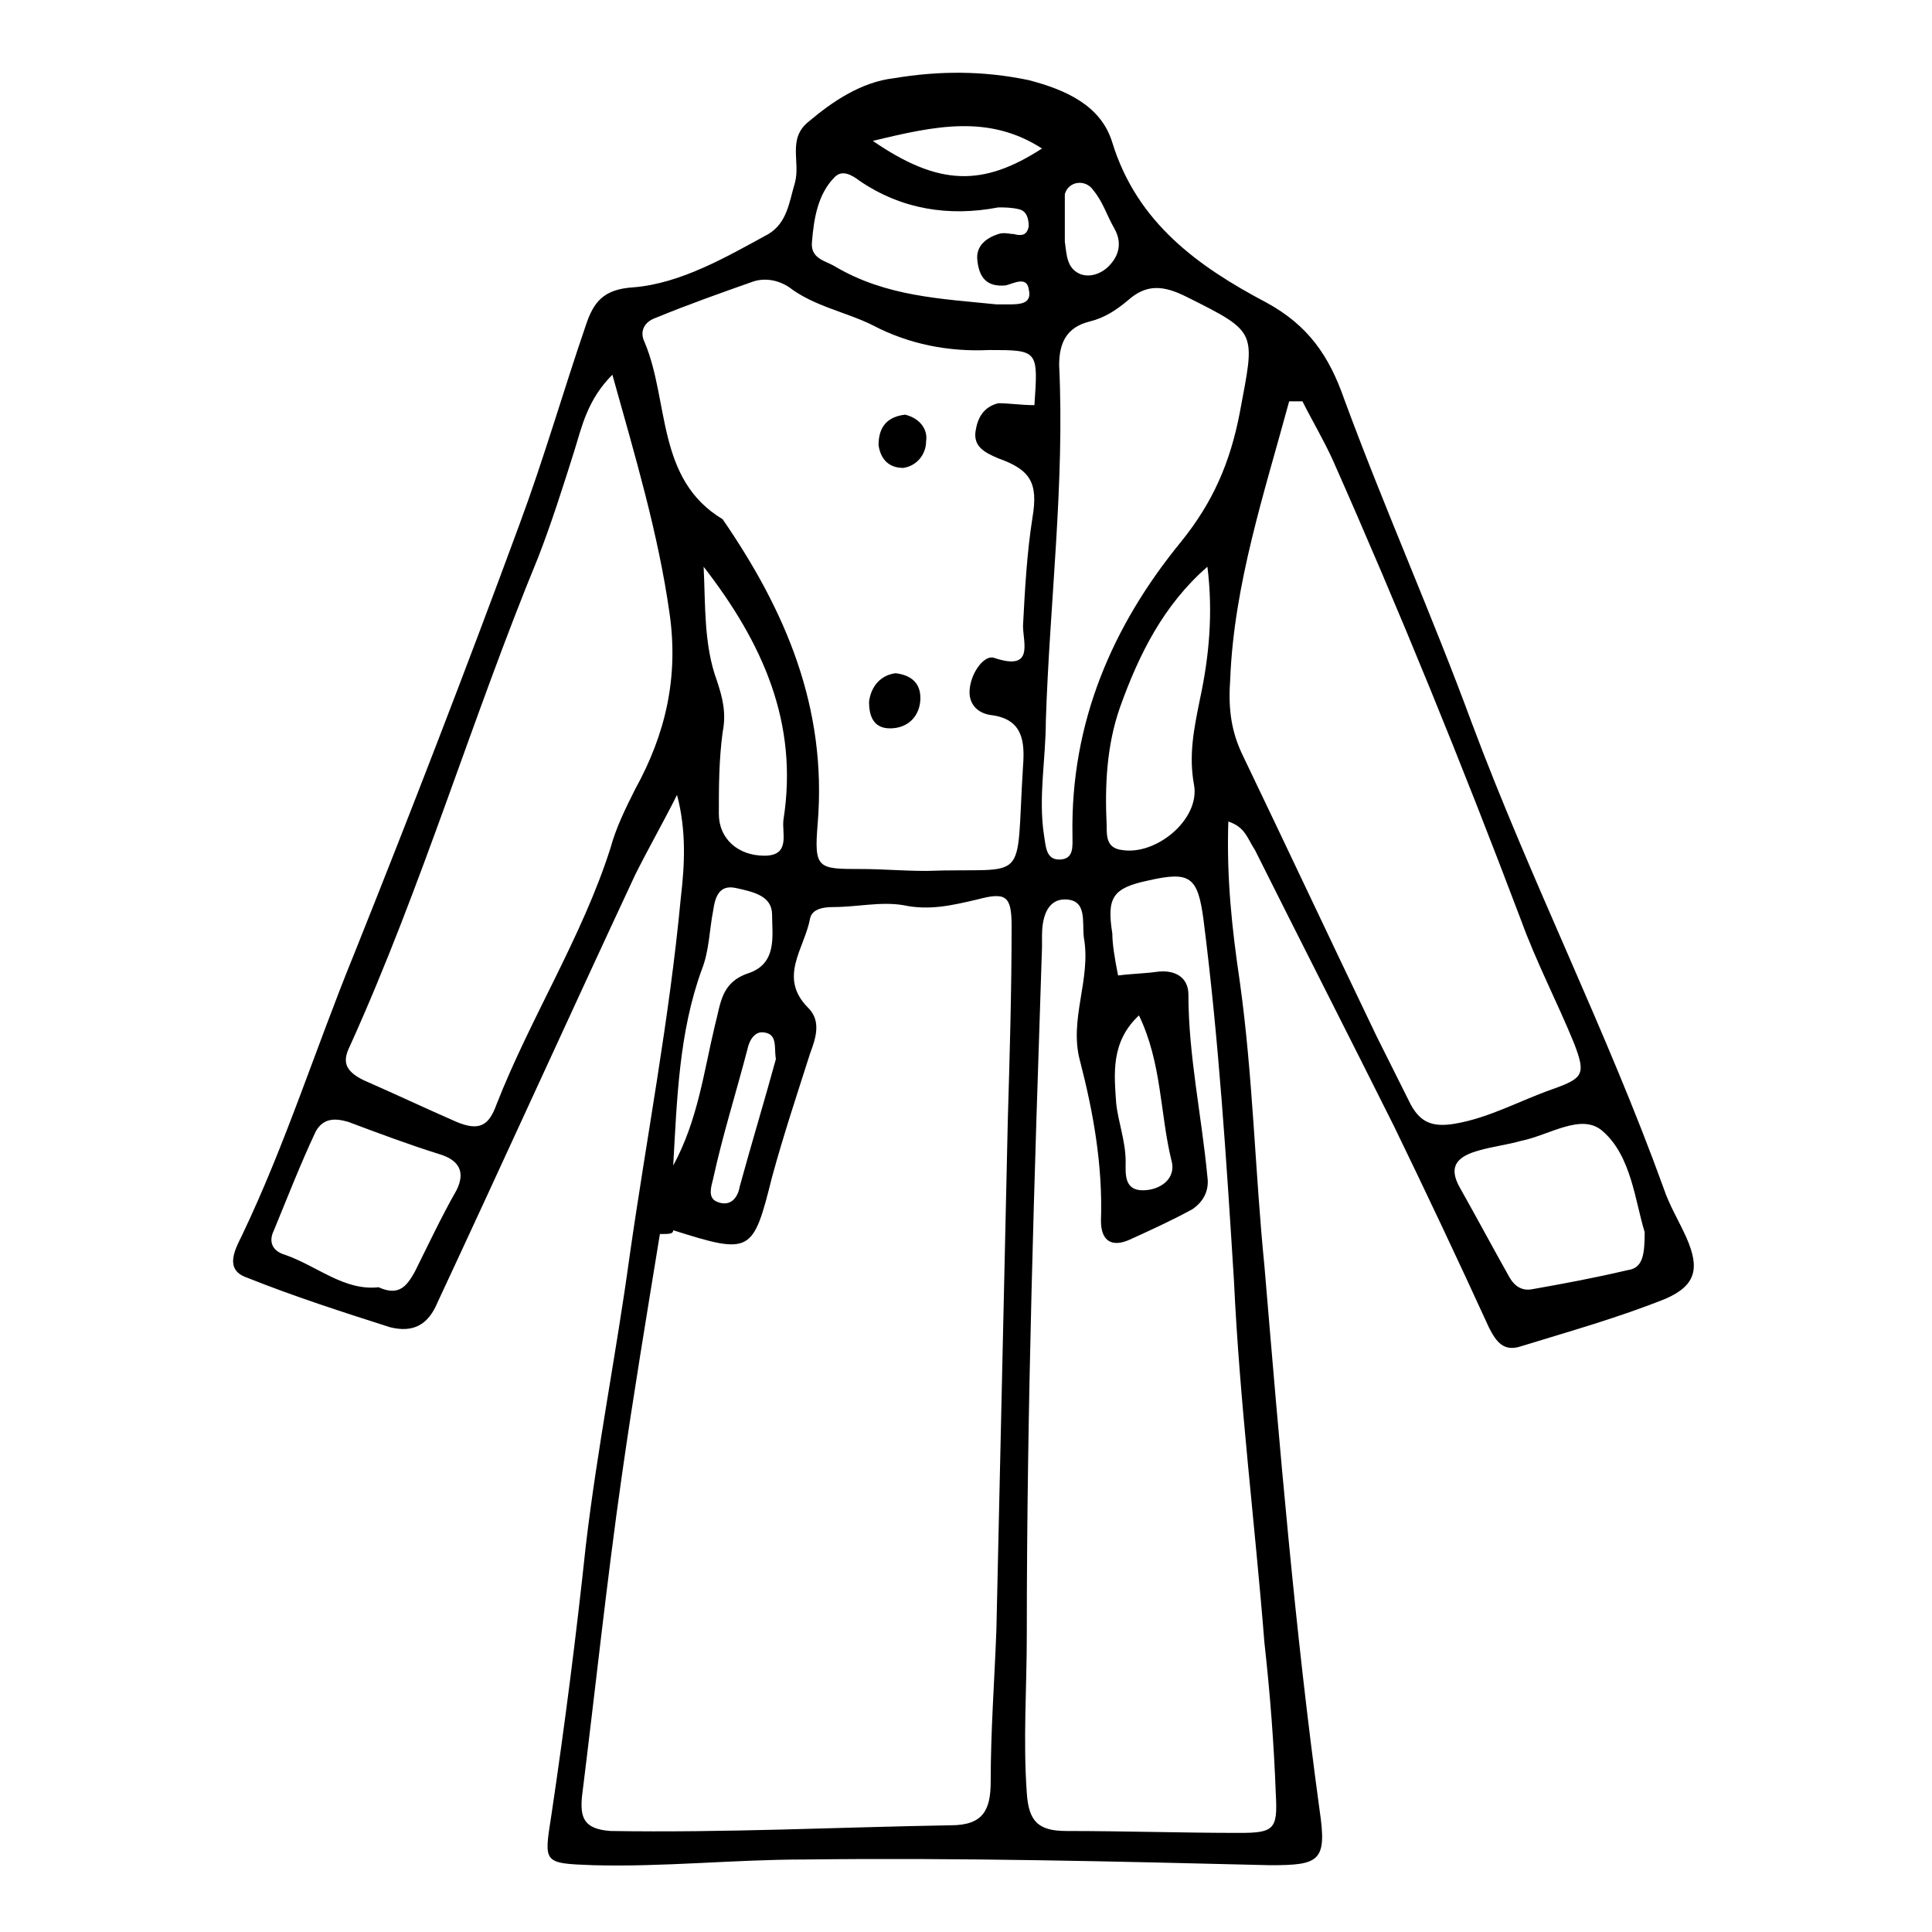 <?xml version="1.0" encoding="UTF-8"?>
<!-- Uploaded to: SVG Repo, www.svgrepo.com, Generator: SVG Repo Mixer Tools -->
<svg fill="#000000" width="800px" height="800px" version="1.1" viewBox="144 144 512 512" xmlns="http://www.w3.org/2000/svg">
 <g>
  <path d="m469.52 361.71c-0.504 15.113 1.008 28.719 3.023 42.32 3.527 25.191 4.031 50.383 6.551 75.57 4.031 47.863 8.062 96.227 14.609 144.09 2.016 13.602 0 14.609-13.098 14.609-41.312-1.008-82.121-2.016-123.43-1.512-18.641 0-37.281 2.016-55.922 1.512-13.602-0.504-13.098-0.504-11.082-13.602 3.527-23.68 6.551-47.359 9.07-71.039 3.023-25.695 8.062-50.883 11.586-76.578 4.535-31.738 10.578-62.977 13.602-95.219 1.008-8.566 1.512-17.633-1.008-27.207-3.527 7.055-7.559 14.105-11.082 21.16-17.633 37.785-34.762 75.57-52.395 113.36-2.519 6.047-6.551 8.062-12.594 6.551-12.594-4.031-25.191-8.062-37.785-13.098-6.047-2.016-3.527-7.055-1.512-11.082 11.586-24.184 19.648-49.879 29.727-74.562 15.113-37.785 29.727-75.57 43.832-113.86 6.551-17.633 11.586-35.266 17.633-52.898 2.016-6.047 4.535-9.574 12.594-10.078 12.594-1.008 24.688-8.062 35.77-14.105 5.039-3.023 5.543-8.566 7.055-13.602 1.512-5.543-2.016-11.586 3.527-16.121 6.551-5.543 14.105-10.578 22.672-11.586 12.09-2.016 23.68-2.016 35.77 0.504 9.574 2.519 19.145 6.551 22.168 16.625 6.551 21.16 22.672 32.746 40.809 42.32 11.082 6.047 16.625 14.105 20.656 25.695 10.578 28.719 23.176 56.93 33.754 85.648 15.617 41.816 35.77 81.617 50.883 123.43 1.512 4.535 4.031 8.566 6.047 13.098 3.527 8.062 2.519 12.594-5.543 16.121-12.594 5.039-25.191 8.566-38.289 12.594-4.535 1.512-6.551-1.008-8.566-5.039-8.062-17.633-16.625-35.77-25.191-53.402-12.09-24.184-24.688-48.871-36.777-73.051-2.019-3.035-2.523-6.059-7.059-7.566zm-150.64 109.32c-3.527 21.664-7.055 42.824-10.078 63.984-4.031 28.215-7.055 56.93-10.578 85.145-0.504 5.543 0.504 8.566 7.559 9.07 30.23 0.504 60.457-1.008 90.184-1.512 8.566 0 10.578-4.031 10.578-11.586 0-13.602 1.008-26.703 1.512-40.305 1.008-44.84 2.016-90.184 3.023-135.02 0.504-17.129 1.008-34.258 1.008-51.387 0-8.062-1.512-9.07-9.07-7.055-6.551 1.512-12.594 3.023-19.648 1.512-6.047-1.008-12.09 0.504-18.641 0.504-2.519 0-5.543 0.504-6.047 3.023-1.512 8.062-8.566 15.617-0.504 23.68 3.527 3.527 2.016 8.062 0.504 12.09-3.527 11.082-7.055 21.664-10.078 32.746-5.039 20.152-5.543 20.656-26.199 14.105 0 1.004-1.008 1.004-3.523 1.004zm121.42-68.52c4.031-0.504 7.055-0.504 10.578-1.008 4.535-0.504 8.062 1.512 8.062 6.047 0 16.121 3.527 32.242 5.039 48.367 0.504 3.527-1.008 6.551-4.031 8.566-5.543 3.023-11.082 5.543-16.625 8.062-4.535 2.016-7.559 0.504-7.559-5.039 0.504-14.609-2.016-28.719-5.543-42.32-3.023-11.082 3.023-21.664 1.008-32.746-0.504-4.031 1.008-10.078-5.039-10.078-5.039 0-6.047 5.543-6.047 9.574v3.023c-2.016 60.961-4.031 121.42-4.031 182.38 0 14.105-1.008 27.711 0 41.816 0.504 7.559 3.023 10.078 10.578 10.078 15.113 0 30.73 0.504 45.848 0.504 9.07 0 10.078-1.008 9.574-10.078-0.504-13.602-1.512-26.703-3.023-40.305-2.519-31.738-6.551-63.48-8.062-95.723-2.016-32.242-4.031-63.984-8.062-95.723-1.512-11.586-3.527-13.098-14.609-10.578-9.574 2.016-11.082 4.535-9.574 14.105 0.008 2.512 0.512 6.039 1.52 11.074zm-22.168-151.14c1.008-14.609 1.008-14.609-12.09-14.609-10.578 0.504-21.16-1.512-30.73-6.551-7.055-3.527-15.617-5.039-22.168-10.078-3.023-2.016-6.551-2.519-9.574-1.512-8.566 3.023-17.129 6.047-25.695 9.574-3.023 1.008-4.535 3.527-3.023 6.551 6.551 15.617 3.023 36.273 20.656 46.855 16.625 24.184 27.711 49.879 25.191 80.609-1.008 12.09 0 12.09 11.586 12.09 5.543 0 11.082 0.504 17.129 0.504 27.711-1.008 23.68 4.535 25.695-27.711 0.504-6.551 0-12.594-8.566-13.602-3.527-0.504-6.047-3.023-5.543-7.055 0.504-4.535 4.031-9.07 6.551-8.062 10.578 3.527 7.559-4.031 7.559-8.566 0.504-9.574 1.008-19.145 2.519-28.719 1.512-9.07-0.504-12.594-9.07-15.617-3.527-1.512-6.551-3.023-6.047-7.055 0.504-3.527 2.016-6.551 6.047-7.559 3.023 0.008 6.047 0.512 9.574 0.512zm71.035-1.008h-3.527c-6.551 24.184-14.609 48.367-15.617 73.555-0.504 7.055 0 13.098 3.023 19.648 12.09 25.191 23.68 49.879 35.77 75.066 3.023 6.047 6.047 12.09 9.07 18.137 2.519 4.535 5.543 6.047 11.586 5.039 9.07-1.512 17.129-6.047 25.695-9.07 8.566-3.023 9.07-4.031 6.047-12.09-4.535-11.082-10.078-21.664-14.105-32.746-15.617-41.312-32.242-82.121-49.879-121.92-2.519-5.543-5.543-10.578-8.062-15.617zm-182.88-7.055c-6.551 6.551-8.062 13.602-10.078 20.152-3.023 9.574-6.047 19.145-9.574 28.215-17.633 42.824-30.73 87.16-49.879 129.48-2.016 4.031-1.512 6.551 3.527 9.07 8.062 3.527 16.625 7.559 24.688 11.082 6.047 2.519 8.566 1.008 10.578-4.535 9.07-23.176 22.672-44.336 30.23-68.016 1.512-5.543 4.031-10.578 6.551-15.617 8.062-14.609 11.586-29.727 9.07-46.855-3.019-21.16-9.066-41.312-15.113-62.977zm114.87 91.695c0 10.078-2.016 20.152-0.504 30.23 0.504 3.023 0.504 6.551 4.031 6.551 4.031 0 3.527-3.527 3.527-6.551-0.504-29.727 10.578-55.418 28.719-77.586 8.566-10.578 13.098-21.16 15.617-34.258 4.031-21.664 5.039-21.16-14.105-30.73-6.047-3.023-10.578-3.527-15.617 1.008-3.023 2.519-6.047 4.535-10.078 5.543-6.047 1.512-8.062 5.543-8.062 11.586 1.508 31.23-2.519 62.969-3.527 94.207zm158.7 135.52c-2.519-8.062-3.527-20.152-11.082-26.703-5.543-5.039-14.105 1.008-21.664 2.519-3.527 1.008-7.559 1.512-11.082 2.519-5.543 1.512-8.566 4.031-5.039 10.078 4.535 8.062 8.566 15.617 13.098 23.68 1.512 2.519 3.527 3.527 6.047 3.023 8.566-1.512 16.625-3.023 25.191-5.039 4.027-0.504 4.531-4.031 4.531-10.078zm-335.54 14.609c5.543 2.519 7.559-0.504 9.574-4.031 3.527-7.055 7.055-14.609 11.082-21.664 2.519-5.039 0.504-8.062-4.535-9.574-8.062-2.519-16.121-5.543-24.184-8.566-3.527-1.008-6.551-1.008-8.566 2.519-4.031 8.566-7.559 17.633-11.082 26.199-1.512 3.023-0.504 5.543 3.023 6.551 8.566 3.027 15.621 9.574 24.688 8.566zm219.66-190.94c-11.586 10.078-18.137 23.176-23.176 37.281-3.527 10.078-4.031 20.656-3.527 31.234 0 3.023 0 6.047 4.031 6.551 9.07 1.512 20.656-8.062 19.145-17.129-1.512-8.062 0-15.113 1.512-22.672 2.519-11.586 3.527-23.176 2.016-35.266zm-55.922-69.527h3.023c3.023 0 6.551 0 5.543-4.031-0.504-3.527-4.031-1.512-6.047-1.008-5.039 0.504-7.055-2.016-7.559-6.551-0.504-4.031 2.519-6.047 5.543-7.055 1.512-0.504 3.023 0 4.031 0 2.016 0.504 3.527 0.504 4.031-2.016 0-2.016-0.504-4.031-2.519-4.535-2.016-0.504-4.031-0.504-5.543-0.504-13.098 2.519-25.695 0.504-36.777-7.055-2.016-1.512-4.535-3.023-6.551-1.008-4.535 4.535-5.543 11.082-6.047 17.129-0.504 4.535 3.527 5.039 6.047 6.551 13.605 8.066 28.215 8.57 42.824 10.082zm-77.586 69.527c0.504 10.078 0 20.656 3.527 30.23 1.512 4.535 2.519 8.566 1.512 13.602-1.008 7.555-1.008 14.609-1.008 21.664 0 6.551 5.039 11.082 12.09 11.082 7.055 0 4.535-6.047 5.039-9.574 4.031-25.691-5.543-46.852-21.16-67.004zm-8.062 158.7c6.551-12.09 8.062-24.688 11.082-37.281 1.512-5.543 1.512-11.082 8.566-13.602 8.062-2.519 6.551-10.078 6.551-15.617 0-5.039-5.039-6.047-9.574-7.055s-5.543 2.519-6.047 6.047c-1.008 5.039-1.008 10.578-3.023 15.617-6.043 16.625-6.547 34.258-7.555 51.891zm123.43-39.801c-7.559 7.055-6.551 15.617-6.047 23.176 0.504 5.039 2.519 10.078 2.519 15.617 0 3.023-0.504 7.559 4.535 7.559 4.535 0 9.07-3.023 7.559-8.062-3.023-12.594-2.519-25.695-8.566-38.289zm-70.531-231.75c17.633 12.094 29.219 12.094 44.84 2.016-14.109-9.066-28.215-6.043-44.84-2.016zm-25.695 243.34c-0.504-3.023 0.504-6.551-3.023-7.055-2.519-0.504-4.031 2.016-4.535 4.535-3.023 11.586-6.551 22.672-9.07 34.258-0.504 2.016-1.512 5.039 1.008 6.047 3.527 1.512 5.543-1.008 6.047-4.031 3.023-11.082 6.551-22.668 9.574-33.754zm76.578-219.16v2.519c0.504 3.527 0.504 7.055 4.031 8.566 2.519 1.008 5.543 0 7.559-2.016 3.023-3.023 3.527-6.551 1.512-10.078-2.016-3.527-3.023-7.055-5.543-10.078-2.016-3.023-6.551-2.519-7.559 1.008v10.078z"/>
  <path d="m383.88 253.89c4.031 1.008 6.047 4.031 5.543 7.055 0 3.527-2.519 6.551-6.047 7.055-4.031 0-6.047-2.519-6.551-6.047 0.004-5.039 2.523-7.559 7.055-8.062z"/>
  <path d="m381.36 322.41c4.031 0.504 6.551 2.519 6.551 6.551 0 4.535-3.023 8.062-8.062 8.062-4.535 0-5.543-3.527-5.543-7.055 0.504-4.031 3.023-7.055 7.055-7.559z"/>
 </g>
</svg>